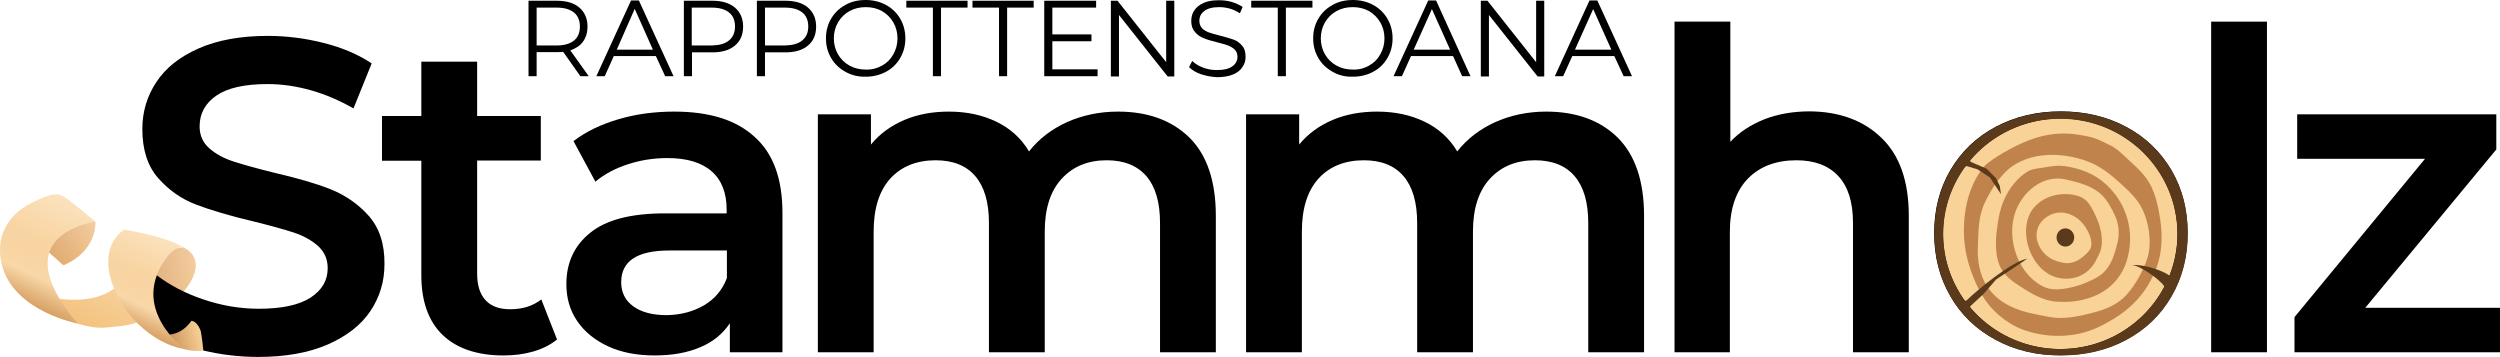 <?xml version="1.0" encoding="utf-8"?>
<!-- Generator: Adobe Illustrator 25.0.0, SVG Export Plug-In . SVG Version: 6.00 Build 0)  -->
<svg version="1.1" id="Ebene_1" xmlns="http://www.w3.org/2000/svg" xmlns:xlink="http://www.w3.org/1999/xlink" x="0px" y="0px"
	 width="1017px" height="145.2px" viewBox="0 0 1017 145.2" style="enable-background:new 0 0 1017 145.2;" xml:space="preserve">
<style type="text/css">
	.st0{fill:url(#SVGID_1_);}
	.st1{opacity:0.55;fill:url(#SVGID_2_);enable-background:new    ;}
	.st2{fill:url(#SVGID_3_);}
	.st3{opacity:0.55;fill:url(#SVGID_4_);enable-background:new    ;}
	.st4{fill:url(#SVGID_5_);}
	.st5{opacity:0.55;fill:url(#SVGID_6_);enable-background:new    ;}
	.st6{fill:url(#SVGID_7_);}
	.st7{fill:url(#SVGID_8_);}
	.st8{opacity:0.55;fill:url(#SVGID_9_);enable-background:new    ;}
	.st9{display:none;}
	.st10{fill:#F8D296;}
	.st11{fill:#BF834B;}
	.st12{fill:#5B3A1B;}
</style>
<g>
	<g>
		
			<linearGradient id="SVGID_1_" gradientUnits="userSpaceOnUse" x1="32.69" y1="682.659" x2="56.841" y2="724.49" gradientTransform="matrix(1 -2.744158e-03 -2.744158e-03 -1 2.958 815.54)">
			<stop  offset="0" style="stop-color:#F4C27F"/>
			<stop  offset="1" style="stop-color:#FBE2BD"/>
		</linearGradient>
		<path class="st0" d="M74.4,100.6c0,0,9.1,3.3,3.2,13.8c-5.9,10.4-19,17.5-29,18.3c-5.5,0.4-8,1.6-16.9-1
			c-5.5-4.1-25.7-14.2-22.6-13.3c12.2,3.4,33.5,8.4,43-7.2c11.8-19.5,14.3-9.3,14.3-9.3L74.4,100.6z"/>
		
			<linearGradient id="SVGID_2_" gradientUnits="userSpaceOnUse" x1="53.284" y1="700.52" x2="78.616" y2="700.52" gradientTransform="matrix(1 -2.744158e-03 -2.744158e-03 -1 2.958 815.54)">
			<stop  offset="0" style="stop-color:#BF834B"/>
			<stop  offset="1" style="stop-color:#EEBB88"/>
		</linearGradient>
		<path class="st1" d="M74.4,100.6l-8.1,1.3c0,0-2.1-8.9-12,5.7h3.3l0.1,22.9c7.8-2.9,15.7-8.7,20-16.1
			C83.5,103.9,74.4,100.6,74.4,100.6z"/>
		
			<linearGradient id="SVGID_3_" gradientUnits="userSpaceOnUse" x1="8.682" y1="771.737" x2="13.735" y2="790.595" gradientTransform="matrix(0.996 -8.928054e-02 -8.928054e-02 -0.996 83.138 876.792)">
			<stop  offset="0" style="stop-color:#F4C27F"/>
			<stop  offset="1" style="stop-color:#FBE2BD"/>
		</linearGradient>
		<path class="st2" d="M38.8,90.3c0,0,0.9,11.7-13,17.6c-9.1-8.2-14.1-12.3-14.1-12.3l9.9-5.7L38.8,90.3z"/>
		
			<linearGradient id="SVGID_4_" gradientUnits="userSpaceOnUse" x1="-1.376" y1="780.097" x2="26.089" y2="780.097" gradientTransform="matrix(0.996 -8.928054e-02 -8.928054e-02 -0.996 83.138 876.792)">
			<stop  offset="0" style="stop-color:#BF834B"/>
			<stop  offset="1" style="stop-color:#EEBB88"/>
		</linearGradient>
		<path class="st3" d="M38.8,90.3c0,0,0.9,11.7-13,17.6c-9.1-8.2-14.1-12.3-14.1-12.3l9.9-5.7L38.8,90.3z"/>
		
			<linearGradient id="SVGID_5_" gradientUnits="userSpaceOnUse" x1="-4.165" y1="756.414" x2="18.703" y2="796.021" gradientTransform="matrix(0.996 -8.928054e-02 -8.928054e-02 -0.996 83.138 876.792)">
			<stop  offset="0" style="stop-color:#F4C27F"/>
			<stop  offset="1" style="stop-color:#FBE2BD"/>
		</linearGradient>
		<path class="st4" d="M31.6,131.6c0,0-24.8-4.7-30.4-22.5c-3.8-12,1.8-21.7,11.5-26.5s10.7-3.7,12.9-2.8c2.2,1,13.2,10.4,13.2,10.4
			S0.3,95.1,31.6,131.6z"/>
		
			<linearGradient id="SVGID_6_" gradientUnits="userSpaceOnUse" x1="-4.165" y1="756.414" x2="18.703" y2="796.021" gradientTransform="matrix(0.996 -8.928054e-02 -8.928054e-02 -0.996 83.138 876.792)">
			<stop  offset="0" style="stop-color:#BF834B"/>
			<stop  offset="0.258" style="stop-color:#FBE2BD"/>
			<stop  offset="0.572" style="stop-color:#FBE2BD;stop-opacity:0"/>
		</linearGradient>
		<path class="st5" d="M31.6,131.6c0,0-24.8-4.7-30.4-22.5c-3.8-12,1.8-21.7,11.5-26.5s10.7-3.7,12.9-2.8c2.2,1,13.2,10.4,13.2,10.4
			S0.3,95.1,31.6,131.6z"/>
		<g>
			
				<linearGradient id="SVGID_7_" gradientUnits="userSpaceOnUse" x1="81.013" y1="679.28" x2="64.896" y2="674.962" gradientTransform="matrix(1 -2.744158e-03 -2.744158e-03 -1 2.958 815.54)">
				<stop  offset="0" style="stop-color:#F8D297"/>
				<stop  offset="1" style="stop-color:#BF834B"/>
			</linearGradient>
			<path class="st6" d="M74.8,142c0,0,3.8,1.2,8,0.6c-0.6-5.2-1-7.8-1-7.8s-1.1-4-3.8-4.4c-3.3,4.4-7.5,6.2-11.8,5.4
				s2.9,2.8,2.9,2.8L74.8,142z"/>
			
				<linearGradient id="SVGID_8_" gradientUnits="userSpaceOnUse" x1="53.137" y1="681.918" x2="69.454" y2="716.908" gradientTransform="matrix(1 -2.744158e-03 -2.744158e-03 -1 2.958 815.54)">
				<stop  offset="0" style="stop-color:#F4C27F"/>
				<stop  offset="1" style="stop-color:#FBE2BD"/>
			</linearGradient>
			<path class="st7" d="M74.4,100.6L74.4,100.6c-5.7-4.2-23.8-7.2-23.8-7.2s-9.4,5.1-5.7,19.4s16.7,26.7,29.9,29.2
				c-4.7-3.9-19.1-17.9-8.8-34.6C69.4,102,72.2,100.3,74.4,100.6z"/>
			
				<linearGradient id="SVGID_9_" gradientUnits="userSpaceOnUse" x1="53.137" y1="681.918" x2="69.454" y2="716.908" gradientTransform="matrix(1 -2.744158e-03 -2.744158e-03 -1 2.958 815.54)">
				<stop  offset="0" style="stop-color:#BF834B"/>
				<stop  offset="0.258" style="stop-color:#FBE2BD"/>
				<stop  offset="0.572" style="stop-color:#FBE2BD;stop-opacity:0"/>
			</linearGradient>
			<path class="st8" d="M74.4,100.6L74.4,100.6c-5.7-4.2-23.8-7.2-23.8-7.2s-9.4,5.1-5.7,19.4s16.7,26.7,29.9,29.2
				c-4.7-3.9-19.1-17.9-8.8-34.6C69.4,102,72.2,100.3,74.4,100.6z"/>
		</g>
	</g>
	<path class="st9" d="M76.8,141c-9.1-2.8-16.3-6.5-21.7-11.1l8.2-18.3c5.2,4.1,11.6,7.5,19.1,10.1c7.6,2.6,15.1,3.9,22.8,3.9
		c9.4,0,16.5-1.5,21.1-4.5c4.7-3,7-7,7-12c0-3.6-1.3-6.6-3.9-9c-2.6-2.4-5.9-4.2-9.9-5.5s-9.4-2.8-16.3-4.5
		c-9.7-2.3-17.5-4.6-23.5-6.9s-11.1-5.9-15.4-10.8c-4.3-4.9-6.4-11.5-6.4-19.9c0-7,1.9-13.4,5.7-19.1c3.8-5.7,9.5-10.3,17.2-13.7
		s17.1-5.1,28.2-5.1c7.7,0,15.3,1,22.8,2.9s14,4.7,19.4,8.3l-7.4,18.3c-5.6-3.3-11.4-5.7-17.4-7.4s-11.9-2.5-17.6-2.5
		c-9.3,0-16.2,1.6-20.8,4.7c-4.5,3.1-6.8,7.3-6.8,12.5c0,3.6,1.3,6.6,3.9,8.9c2.6,2.3,5.9,4.1,9.9,5.4s9.4,2.8,16.3,4.5
		c9.4,2.2,17.2,4.4,23.2,6.8c6,2.4,11.2,6,15.5,10.8s6.4,11.4,6.4,19.6c0,7-1.9,13.4-5.7,19c-3.8,5.7-9.6,10.2-17.3,13.6
		c-7.7,3.4-17.2,5.1-28.3,5.1C95.4,145.1,85.9,143.7,76.8,141z"/>
	<g>
		<path d="M150,87.8c-4.3-4.8-9.5-8.4-15.5-10.8c-6-2.4-13.8-4.6-23.2-6.8C104.4,68.5,99,67,95,65.7s-7.3-3.1-9.9-5.4
			c-2.6-2.3-3.9-5.3-3.9-8.9c0-5.2,2.3-9.4,6.8-12.5c4.5-3.1,11.4-4.7,20.8-4.7c5.7,0,11.5,0.8,17.6,2.5c6,1.7,11.8,4.2,17.4,7.4
			l7.4-18.3c-5.4-3.6-11.9-6.4-19.4-8.3s-15.1-2.9-22.8-2.9c-11.1,0-20.5,1.7-28.2,5.1s-13.4,7.9-17.2,13.7
			c-3.8,5.7-5.7,12.1-5.7,19.1c0,8.3,2.1,15,6.4,19.9s9.4,8.5,15.4,10.8s13.8,4.6,23.5,6.9c6.9,1.7,12.3,3.2,16.3,4.5
			s7.3,3.2,9.9,5.5c2.6,2.4,3.9,5.3,3.9,9c0,5-2.3,8.9-7,12c-4.7,3-11.7,4.5-21.1,4.5c-7.6,0-15.2-1.3-22.8-3.9
			c-7.3-2.5-13.5-5.8-18.6-9.7c-3.7,9.9,0.6,18.5,5.2,24.1c3.3-0.3,6.4-2.1,8.9-5.6c2.7,0.4,3.8,4.4,3.8,4.4s0.5,2.5,1,7.7
			c7.3,1.7,14.7,2.6,22.4,2.6c11.1,0,20.5-1.7,28.3-5.1c7.7-3.4,13.5-7.9,17.3-13.6s5.7-12,5.7-19C156.5,99.2,154.3,92.7,150,87.8z"
			/>
		<path d="M226.6,138.1c-2.7,2.2-5.9,3.8-9.7,4.9c-3.8,1.1-7.8,1.6-12.1,1.6c-10.6,0-18.9-2.8-24.7-8.3c-5.8-5.6-8.7-13.7-8.7-24.3
			V65.4h-16V47.2h16V25.1h22.7v22.1H220v18.1h-25.9v46c0,4.7,1.1,8.3,3.4,10.8c2.3,2.5,5.6,3.7,10,3.7c5.1,0,9.3-1.3,12.7-4
			L226.6,138.1z"/>
		<path d="M307,55.7c7.6,6.8,11.3,17.1,11.3,30.9v56.7h-21.4v-11.8c-2.8,4.2-6.7,7.5-11.9,9.7c-5.1,2.2-11.3,3.4-18.6,3.4
			s-13.6-1.2-19-3.7s-9.6-5.9-12.6-10.3c-3-4.4-4.4-9.4-4.4-15c0-8.7,3.2-15.7,9.7-20.9c6.5-5.3,16.6-7.9,30.5-7.9h25v-1.5
			c0-6.8-2-12-6.1-15.6s-10.1-5.4-18-5.4c-5.4,0-10.8,0.8-16,2.5c-5.3,1.7-9.7,4.1-13.3,7.1l-8.9-16.5c5.1-3.9,11.2-6.8,18.3-8.9
			c7.1-2.1,14.7-3.1,22.7-3.1C288.6,45.4,299.5,48.8,307,55.7z M286.4,124.2c4.4-2.6,7.5-6.3,9.3-11.1v-11.2h-23.4
			c-13.1,0-19.6,4.3-19.6,12.9c0,4.1,1.6,7.4,4.9,9.8c3.3,2.4,7.8,3.6,13.6,3.6C276.9,128.1,281.9,126.8,286.4,124.2z"/>
		<path d="M483.9,56c7.1,7.1,10.7,17.7,10.7,31.8v55.5h-22.7V90.7c0-8.5-1.9-14.8-5.6-19.1c-3.8-4.3-9.1-6.4-16.1-6.4
			c-7.6,0-13.7,2.5-18.3,7.5c-4.6,5-6.9,12.2-6.9,21.5v49.1h-22.7V90.7c0-8.5-1.9-14.8-5.6-19.1s-9.1-6.4-16.1-6.4
			c-7.7,0-13.9,2.5-18.4,7.4c-4.5,5-6.8,12.1-6.8,21.6v49.1h-22.7V46.5h21.6v12.3c3.6-4.4,8.2-7.7,13.6-10s11.5-3.4,18.1-3.4
			c7.3,0,13.7,1.4,19.3,4.1c5.6,2.7,10.1,6.7,13.3,12.1c4-5.1,9.1-9,15.4-11.9c6.3-2.8,13.2-4.3,20.8-4.3
			C467.1,45.4,476.7,49,483.9,56z"/>
		<path d="M658.1,56c7.1,7.1,10.7,17.7,10.7,31.8v55.5h-22.7V90.7c0-8.5-1.9-14.8-5.6-19.1c-3.7-4.3-9.1-6.4-16.1-6.4
			c-7.6,0-13.7,2.5-18.3,7.5s-6.9,12.2-6.9,21.5v49.1h-22.7V90.7c0-8.5-1.9-14.8-5.6-19.1c-3.7-4.3-9.1-6.4-16.1-6.4
			c-7.7,0-13.9,2.5-18.4,7.4c-4.5,5-6.8,12.1-6.8,21.6v49.1h-22.7V46.5h21.6v12.3c3.6-4.4,8.2-7.7,13.6-10
			c5.4-2.3,11.5-3.4,18.1-3.4c7.3,0,13.7,1.4,19.3,4.1c5.6,2.7,10.1,6.7,13.3,12.1c4-5.1,9.1-9,15.4-11.9c6.3-2.8,13.2-4.3,20.8-4.3
			C641.3,45.4,651,49,658.1,56z"/>
		<path d="M765.4,56.1c7.4,7.1,11.1,17.7,11.1,31.7v55.5h-22.7V90.7c0-8.5-2-14.8-6-19.1s-9.7-6.4-17-6.4c-8.3,0-14.9,2.5-19.8,7.5
			c-4.8,5-7.3,12.2-7.3,21.7v48.9h-22.5V8.8h22.7v48.9c3.7-4,8.4-7,13.9-9.2c5.5-2.1,11.6-3.2,18.4-3.2
			C748.3,45.4,758.1,49,765.4,56.1z"/>
		<path d="M811.8,138.2c-7.9-4.2-14-10.1-18.4-17.7c-4.4-7.6-6.6-16.1-6.6-25.7c0-9.5,2.2-18.1,6.6-25.6
			c4.4-7.5,10.5-13.4,18.4-17.6s16.7-6.3,26.5-6.3c9.9,0,18.8,2.1,26.6,6.3c7.9,4.2,14,10.1,18.4,17.6s6.6,16,6.6,25.6
			c0,9.5-2.2,18.1-6.6,25.7c-4.4,7.6-10.5,13.4-18.4,17.7c-7.9,4.2-16.7,6.3-26.6,6.3C828.5,144.6,819.7,142.5,811.8,138.2z
			 M859,116.8c5.4-5.6,8.2-12.9,8.2-21.9S864.5,78.5,859,73c-5.4-5.6-12.3-8.3-20.7-8.3s-15.2,2.8-20.6,8.3
			c-5.4,5.6-8.1,12.9-8.1,21.9s2.7,16.4,8.1,21.9c5.4,5.6,12.2,8.3,20.6,8.3S853.5,122.4,859,116.8z"/>
		<path d="M899.5,8.8h22.7v134.5h-22.7V8.8z"/>
		<path d="M1017,125.2v18.1h-83.6V129l53.1-64.4h-52V46.5h81v14.3l-53.3,64.4H1017z"/>
	</g>
	<g>
		<path d="M236.1,31l-7-9.9c-0.8,0.1-1.6,0.1-2.5,0.1h-8.3V31H215V0.3h11.5c3.9,0,7,0.9,9.2,2.8s3.3,4.5,3.3,7.7
			c0,2.4-0.6,4.4-1.8,6.1c-1.2,1.7-3,2.8-5.2,3.6l7.5,10.5C239.5,31,236.1,31,236.1,31z M233.5,16.5c1.6-1.3,2.4-3.2,2.4-5.7
			s-0.8-4.4-2.4-5.7c-1.6-1.3-3.9-2-7-2h-8.2v15.4h8.2C229.5,18.5,231.9,17.8,233.5,16.5z"/>
		<path d="M266.8,22.8h-17.1L246,31h-3.4l14.1-30.8h3.2L274,31h-3.4L266.8,22.8z M265.6,20.2l-7.4-16.6l-7.3,16.6H265.6z"/>
		<path d="M299,3.1c2.2,1.9,3.3,4.5,3.3,7.7c0,3.3-1.1,5.9-3.3,7.7c-2.2,1.9-5.3,2.8-9.2,2.8h-8.3V31h-3.3V0.3h11.5
			C293.7,0.3,296.7,1.2,299,3.1z M296.6,16.4c1.6-1.3,2.4-3.2,2.4-5.6c0-2.5-0.8-4.4-2.4-5.7c-1.6-1.3-3.9-2-7-2h-8.2v15.4h8.2
			C292.7,18.4,295,17.8,296.6,16.4z"/>
		<path d="M328.7,3.1c2.2,1.9,3.3,4.5,3.3,7.7c0,3.3-1.1,5.9-3.3,7.7c-2.2,1.9-5.3,2.8-9.2,2.8h-8.3V31h-3.3V0.3h11.5
			C323.4,0.3,326.5,1.2,328.7,3.1z M326.4,16.4c1.6-1.3,2.4-3.2,2.4-5.6c0-2.5-0.8-4.4-2.4-5.7c-1.6-1.3-3.9-2-7-2h-8.2v15.4h8.2
			C322.4,18.4,324.8,17.8,326.4,16.4z"/>
		<path d="M343.9,29.2c-2.5-1.4-4.4-3.2-5.8-5.6s-2.1-5-2.1-8s0.7-5.6,2.1-8s3.3-4.2,5.8-5.6s5.2-2,8.3-2c3,0,5.8,0.7,8.2,2
			c2.4,1.3,4.4,3.2,5.8,5.6s2.1,5.1,2.1,8c0,3-0.7,5.6-2.1,8s-3.3,4.3-5.8,5.6c-2.4,1.3-5.2,2-8.2,2
			C349.2,31.3,346.4,30.6,343.9,29.2z M358.8,26.7c2-1.1,3.5-2.6,4.6-4.6c1.1-1.9,1.7-4.1,1.7-6.5s-0.6-4.6-1.7-6.5
			s-2.7-3.5-4.6-4.6c-2-1.1-4.2-1.6-6.6-1.6s-4.6,0.5-6.6,1.6s-3.5,2.6-4.7,4.6c-1.1,1.9-1.7,4.1-1.7,6.5s0.6,4.6,1.7,6.5
			s2.7,3.5,4.7,4.6s4.2,1.6,6.6,1.6C354.6,28.4,356.8,27.8,358.8,26.7z"/>
		<path d="M379.5,3.1h-10.8V0.3h24.9v2.8h-10.8V31h-3.3L379.5,3.1L379.5,3.1z"/>
		<path d="M406.4,3.1h-10.8V0.3h24.9v2.8h-10.8V31h-3.3L406.4,3.1L406.4,3.1z"/>
		<path d="M446.5,28.2V31h-21.7V0.3h21.1v2.8h-17.8V14H444v2.8h-15.9v11.4H446.5z"/>
		<path d="M477.7,0.3v30.8H475l-19.8-25v25h-3.3V0.3h2.7l19.8,25v-25H477.7z"/>
		<path d="M488.6,30.2c-2.1-0.7-3.7-1.7-4.9-2.9l1.3-2.5c1.1,1.1,2.6,2,4.4,2.7c1.8,0.7,3.7,1,5.7,1c2.8,0,4.8-0.5,6.2-1.5
			s2.1-2.3,2.1-3.9c0-1.2-0.4-2.2-1.1-2.9c-0.7-0.7-1.7-1.3-2.7-1.7c-1.1-0.4-2.6-0.8-4.5-1.3c-2.3-0.6-4.2-1.1-5.5-1.7
			c-1.4-0.5-2.6-1.4-3.5-2.5c-1-1.1-1.5-2.6-1.5-4.5c0-1.6,0.4-3,1.2-4.2c0.8-1.3,2.1-2.3,3.8-3.1c1.7-0.8,3.8-1.1,6.3-1.1
			c1.8,0,3.5,0.2,5.2,0.7s3.1,1.2,4.4,2l-1.1,2.6c-1.3-0.8-2.7-1.5-4.1-1.9c-1.5-0.4-2.9-0.6-4.3-0.6c-2.7,0-4.7,0.5-6.1,1.6
			c-1.4,1-2,2.4-2,4c0,1.2,0.4,2.2,1.1,3c0.7,0.7,1.7,1.3,2.8,1.7s2.6,0.8,4.5,1.3c2.3,0.6,4.1,1.1,5.5,1.6s2.6,1.4,3.5,2.5
			c1,1.1,1.4,2.6,1.4,4.5c0,1.6-0.4,3-1.3,4.2c-0.8,1.3-2.1,2.3-3.8,3s-3.9,1.1-6.4,1.1C492.9,31.3,490.7,30.9,488.6,30.2z"/>
		<path d="M519.8,3.1H509V0.3h24.9v2.8h-10.8V31h-3.3L519.8,3.1L519.8,3.1z"/>
		<path d="M542.1,29.2c-2.5-1.4-4.4-3.2-5.8-5.6c-1.4-2.4-2.1-5-2.1-8s0.7-5.6,2.1-8c1.4-2.4,3.3-4.2,5.8-5.6s5.2-2,8.3-2
			c3,0,5.8,0.7,8.2,2s4.4,3.2,5.8,5.6c1.4,2.4,2.1,5.1,2.1,8c0,3-0.7,5.6-2.1,8c-1.4,2.4-3.3,4.3-5.8,5.6c-2.4,1.3-5.2,2-8.2,2
			C547.3,31.3,544.5,30.6,542.1,29.2z M556.9,26.7c2-1.1,3.5-2.6,4.6-4.6c1.1-1.9,1.7-4.1,1.7-6.5s-0.6-4.6-1.7-6.5
			c-1.1-1.9-2.7-3.5-4.6-4.6c-2-1.1-4.2-1.6-6.6-1.6c-2.4,0-4.6,0.5-6.6,1.6s-3.5,2.6-4.7,4.6c-1.1,1.9-1.7,4.1-1.7,6.5
			s0.6,4.6,1.7,6.5c1.1,1.9,2.7,3.5,4.7,4.6s4.2,1.6,6.6,1.6C552.8,28.4,555,27.8,556.9,26.7z"/>
		<path d="M591.1,22.8H574l-3.7,8.2h-3.4L581,0.2h3.2l14,30.8h-3.4L591.1,22.8z M589.9,20.2l-7.4-16.5l-7.4,16.5H589.9z"/>
		<path d="M628.2,0.3v30.8h-2.7l-19.8-25v25h-3.3V0.3h2.7l19.8,25v-25H628.2z"/>
		<path d="M656.7,22.8h-17.1l-3.7,8.2h-3.4l14.1-30.8h3.2L663.9,31h-3.4L656.7,22.8z M655.5,20.2l-7.4-16.5l-7.4,16.5H655.5z"/>
	</g>
	<g>
		<path class="st10" d="M885.8,95.1c0,25.9-21.3,46.9-47.7,46.9c-26.3,0-47.7-21-47.7-46.9s21.4-46.8,47.8-46.9
			C864.5,48.2,885.8,69.2,885.8,95.1z"/>
		<path class="st11" d="M850.2,55.7c-2-0.5-4.1-0.8-6.2-1.1c-9.8-1.2-18.3,1.6-26.8,6.3c-3,1.6-5.9,3.4-8.5,5.4
			c-2.2,1.7-3.3,3.6-4.7,6c-2.3,4.2-3.8,8.9-4.5,13.6c-1.1,7.1-0.7,14.6,1.4,21.5c2,6.7,5.3,14.1,10.4,19.1
			c3.5,3.4,7.6,6.2,12.2,7.8c10.4,3.6,22.1,3.1,31.7-2c6.3-3.3,11.5-6.8,16-12.5c3.4-4.3,6.3-10.2,7.4-15.6c1-5.1,0.9-10.3,0.1-15.4
			c-0.7-4.7-1.9-10.1-4.3-14.3c-2.7-4.7-7-7.9-10.8-11.6c-1.5-1.4-2.8-2.5-4.6-3.5C856,58,853.6,56.5,850.2,55.7z"/>
		<path class="st10" d="M857.9,70.6c-2-1.5-4.1-2.9-6.4-4c-10.7-4.9-26.1-5.6-35.2,2.9c-3.8,3.6-6.7,8.3-8.9,13
			c-2.7,5.6-2.5,11.5-2.8,17.5c-0.3,5.7,0.6,11.9,3.9,16.7c4.4,6.6,11.9,9.7,19.4,11.1c4.1,0.8,7.7,1.8,12,1.5
			c4.7-0.3,9.2-1.4,13.7-2.7c4.3-1.3,8.3-3.2,11.4-6.6c3.7-4.1,6.8-9.7,8.5-14.8c1.8-5.5,1-12.4-1-17.8c-2-5.6-5.7-9-10-12.9
			C861,73.1,859.5,71.8,857.9,70.6z"/>
		<path class="st11" d="M862.7,82.5c-3.1-5.5-7.9-10.1-14-12.6c-2.7-1.1-5.8-1.9-8.7-2.3c-3.3-0.5-6.3,0.2-9.6,0.7
			c-2.8,0.4-4.4,0.5-6.8,2.3c-2.1,1.5-3.9,3.4-5.4,5.5c-3,4.1-4.6,8.9-5.4,14c-0.8,5.1-1.4,10.6-0.1,15.7c1.2,4.9,4.4,7.6,8.5,10.3
			c4.3,2.9,9.8,6.2,15.1,6.6c11.8,0.9,23.7-3.3,28.3-15C867.8,99.1,866.9,89.9,862.7,82.5z"/>
		<path class="st10" d="M860.9,89c-0.1-0.4-0.3-0.8-0.5-1.2c-1.2-2.8-3.2-6.4-5.4-8.5c-4-3.8-9.5-5.1-14.7-6.3
			c-8.2-1.9-16,3.6-19.6,11.2c-5.2,10.8-0.6,26.2,9.6,31.9c2.3,1.3,4.3,1.7,6.9,1.6c5.4-0.3,11.2-2.2,15.9-4.9
			c5.2-3,6.9-8.3,8.3-14.1C862.2,95.5,862,92.1,860.9,89z"/>
		<path class="st11" d="M854.4,102.3c0.3-0.9,0.5-1.8,0.6-2.9c0.2-3.2-0.4-6.5-1.6-9.5c-1-2.5-2.3-5.3-3.9-7.4
			c-2.8-3.6-8.7-3.9-12.5-3.3c-3.7,0.6-7.4,2.5-9.8,5.5c-7,8.8-1.1,26.2,10.5,28.4c6.1,1.1,11.4-1.2,14.6-6.5
			C853,105.1,853.8,103.8,854.4,102.3z"/>
		<path class="st10" d="M840.1,107c0.6,0.1,1.2,0.1,1.8,0c1.9-0.3,3.6-1,5-2.2c1.2-0.9,2.5-2.1,3.3-3.3c1.4-2.2,0.1-6-1.4-8.4
			c-1.4-2.4-3.6-4.6-6.2-5.7c-7.6-3.5-16.2,3.3-13.7,11c1.2,3.9,4.1,6.7,8,7.9C838.2,106.6,839.1,106.9,840.1,107z"/>
		<path class="st12" d="M843.8,96.6c0,2-1.6,3.7-3.6,3.7s-3.6-1.7-3.6-3.7s1.6-3.7,3.6-3.7S843.8,94.6,843.8,96.6z"/>
		<path class="st12" d="M883.4,69.3c-4.4-7.5-10.5-13.4-18.4-17.6s-16.7-6.3-26.6-6.3c-9.8,0-18.6,2.1-26.5,6.3s-14,10.1-18.4,17.6
			s-6.6,16-6.6,25.6c0,9.5,2.2,18.1,6.6,25.7c4.4,7.6,10.5,13.4,18.4,17.7c7.9,4.2,16.7,6.3,26.5,6.3c9.9,0,18.8-2.1,26.6-6.3
			c7.9-4.2,14-10.1,18.4-17.7c4.4-7.6,6.6-16.1,6.6-25.7C890,85.4,887.8,76.8,883.4,69.3z M838.2,142c-14.7,0-27.8-6.5-36.6-16.8
			c-0.2-0.2-0.2-0.6,0.1-0.8l5.4-5l4.9-5.7c0,0,11.1-7.3,12.7-8.5c-6.6,1.3-20.6,13-24.7,17c-0.2,0.2-0.7,0.2-0.9-0.1
			c-5.4-7.6-8.6-16.9-8.6-26.9c0-10.2,3.3-19.6,8.9-27.3c0.2-0.2,0.5-0.4,0.8-0.3l4.3,1.3l5,3.3L814,79l-0.5-3.4l-1.5-3.1l-3.9-3.9
			l-6.3-2.7c-0.3-0.1-0.4-0.6-0.2-0.8c8.7-10.3,21.9-16.8,36.5-16.8c26.3,0,47.6,20.9,47.7,46.9c0,5.9-1.1,11.5-3.1,16.6
			c-0.1,0.2-0.3,0.3-0.5,0.1c-1-0.9-8.4-4.4-15.1-4.1c3.1,0,11.2,5.6,13.2,8.5c0.1,0.2,0.1,0.4,0,0.6
			C872.4,131.8,856.5,142,838.2,142z"/>
	</g>
</g>
</svg>
